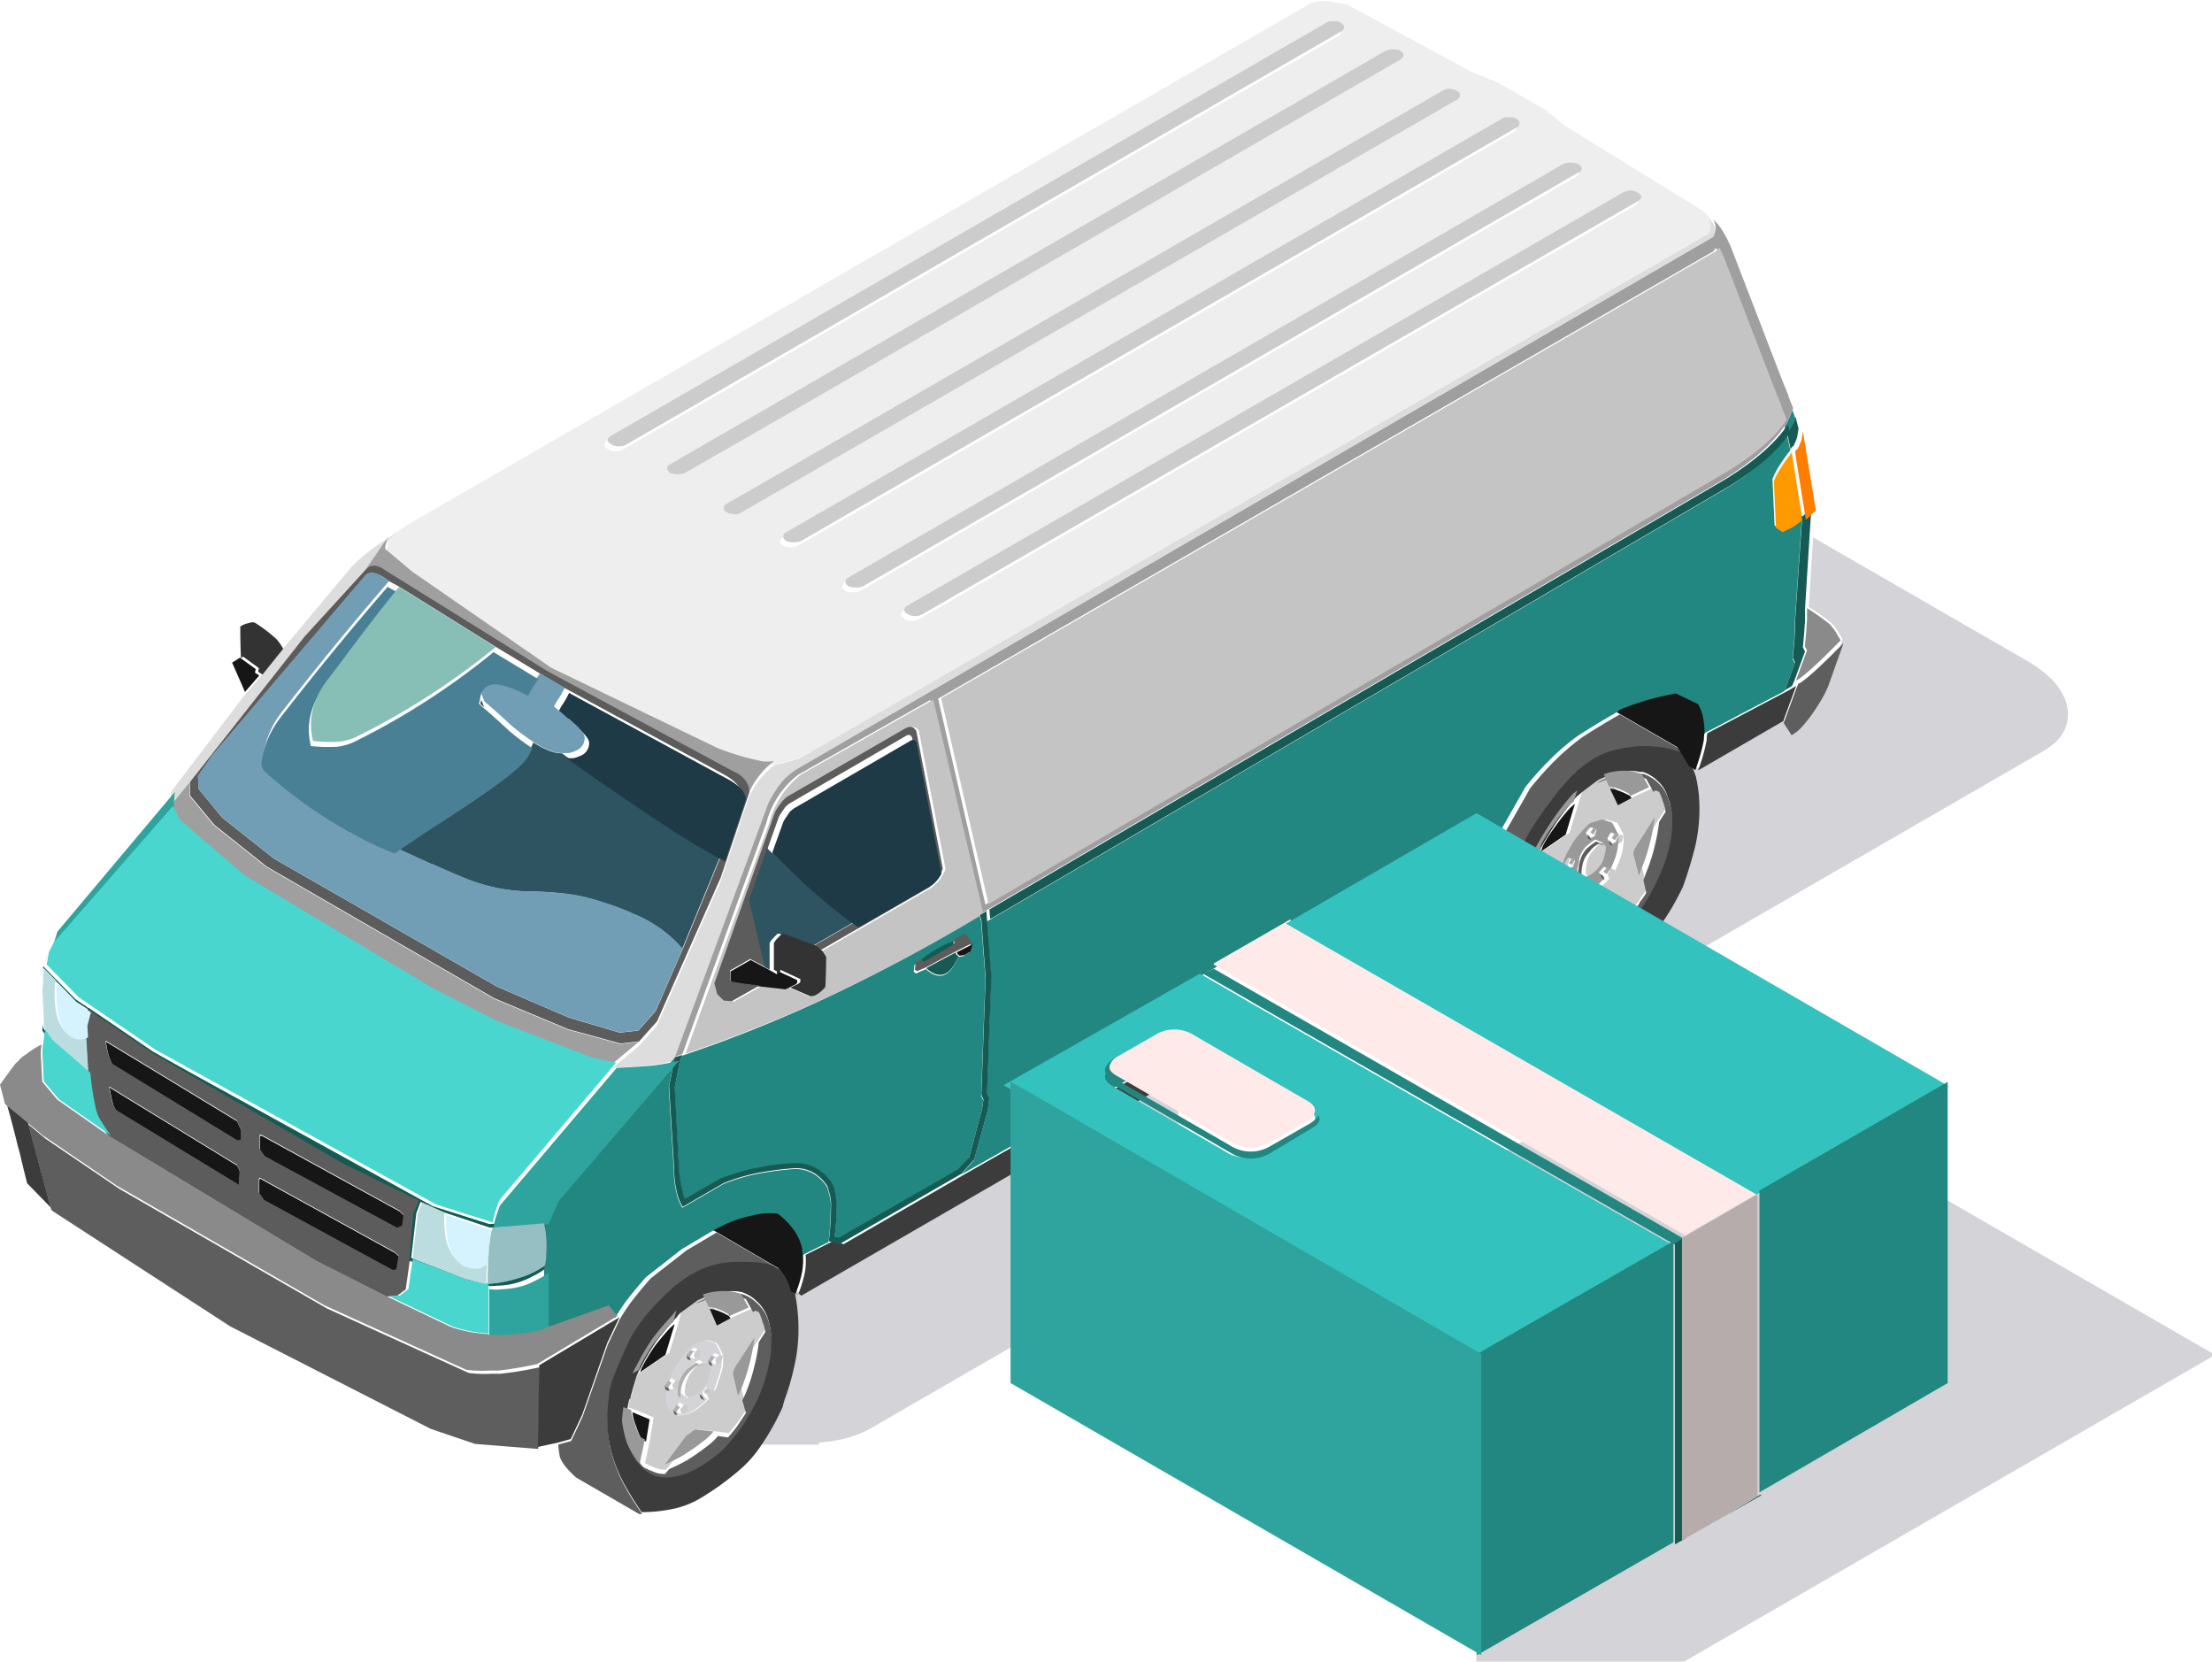 <svg xmlns="http://www.w3.org/2000/svg" xmlns:xlink="http://www.w3.org/1999/xlink" width="470" height="353" viewBox="0 0 470 353"><defs><path id="x0qsc" d="M802.85 2001.68l1.68 2.58c.7-.4 1.31-.86 1.82-1.36 1.42-1.53 2.7-3.2 3.8-5.03.82-1.22 1.53-2.54 2.14-3.96l3.2-8.98v-.15l-.92-1.52a9.36 9.36 0 0 0-1.52-1.98 49.25 49.25 0 0 0-4.72-3.35l.92-14.77 45.65 26.34c4.97 2.94 7.76 6.24 8.37 9.9.6 3.85-1.17 6.94-5.33 9.28l-76.54 44.22-7.54-4.41c2.88-3 5.44-6.89 7.69-11.65a90.5 90.5 0 0 0 2.59-8.52c.6-2.64.9-5.33.9-8.07 0-2.33-.24-4.62-.75-6.85-.2-.71-.51-1.42-.92-2.13l1.38.91zm-35.76 24.2l1.53.61-.77-.15zm-1.67 7.3c.2 0 .45.11.76.32.2 0 .4.1.6.3l-.75-.3zm-2.29-8.06l-.6-.3c.3 0 .56.05.76.15.3.1.56.2.76.3zm-4.55 6.55l-.62-.46c.3.1.57.2.77.3.2.11.46.2.77.31zm1.82 5.17l-.61-.45 1.37.6zm11.4-6.54v-.3l.31-.62zm-186.33 125.59a52.12 52.12 0 0 0 4.79-8.53c.1-.5.25-1.06.46-1.67a52.97 52.97 0 0 0 1.97-6.85c.61-2.64.92-5.33.92-8.07 0-2.33-.2-4.62-.61-6.85 0-.3-.1-.6-.3-.92l-.16-.15 1.68.92 80.2-46.36v37.22l-65.6 37.9c-2.94 1.64-6.54 2.6-10.8 2.9v.46zm-12.25-11.11l.3.91.76.46.3-.31c-.7.82-1.47 1.52-2.28 2.13a7.24 7.24 0 0 1-2.43 1.37c-.81.2-1.57.36-2.29.46l-1.82-1.22c-.3-.81-.5-1.62-.61-2.43v-.46c0-.71.1-1.42.3-2.13.3-1.32.77-2.54 1.37-3.65a28 28 0 0 1 2.29-3.36 51.2 51.2 0 0 1 2.28-2.13l2.44-.76 2.12.61a12.34 12.34 0 0 1 1.37 2.74v1.98c-.2 1.12-.5 2.18-.9 3.2-.21.8-.51 1.62-.92 2.43v-.3c-.2-.2-.46-.36-.76-.46-.2-.1-.46-.15-.76-.15zm-.61-8.99l-.61-.3c-.3-.1-.56-.15-.76-.15l-.77 1.06.16.92.76.3.91-.45zm-3.35 9.6l.91.62c.1-.1.26-.2.46-.3.6-.2 1.12-.52 1.52-.92a5.2 5.2 0 0 0 1.83-2.44c.4-.92.65-1.88.76-2.9l-.61-.76c-.3-.2-.56-.3-.76-.3-.3-.21-.61-.36-.91-.46-.82.5-1.53 1.06-2.14 1.67a7.2 7.2 0 0 0-1.52 2.9c-.2.81-.25 1.63-.15 2.44zm6.7-6.55l.9-.46.46-1.37c-.3-.1-.55-.2-.76-.3-.3-.1-.55-.2-.76-.3l-.76 1.21.3.92zm4.56 1.98l-.15-.3.46-.77zm-13.24 1.37l-.6-.46-.92 1.22.3.91.76.3.92-.6.3-1.22zm1.22 7.17l1.06-.46.3-1.38-.75-.15-.77-.46-.76 1.22.31.92z"/><path id="x0qsa" d="M506.18 1849.23h281.65v162.25H506.18z"/><path id="x0qse" d="M787.41 1895.35l.15.3c.4.92.36 1.84-.15 2.75l-192.5 111.13a21.9 21.9 0 0 1-5.03 1.52c-.4.1-.76.2-1.06.3-1 .17-1.96.17-2.9 0l-.6-.15a55.1 55.1 0 0 1-8.53-2.58l-35.3-17.06-29.52-20.4-5.79-4.86c0-.92.25-1.83.76-2.74l3.35-2.9 192.5-111.13c.62-.1 1.17-.2 1.68-.3.81 0 1.63.05 2.44.15l3.34.6 26.48 14.32 5.64 2.28 10.04 5.79 4.1 3.35 29.38 18.11zm-80.65-40.8c-.71-.1-1.27 0-1.68.31l-151.87 87.7c-.51.3-.76.61-.76.91 0 .41.25.72.76.92.4.3.9.45 1.52.45.6 0 1.11-.1 1.52-.3l152.03-87.85c.4-.2.6-.51.6-.92 0-.3-.2-.6-.6-.9-.41-.32-.92-.42-1.52-.32zm50.36 30c-.6 0-1.16.1-1.67.3l-151.87 87.84c-.41.2-.61.5-.61.91 0 .3.2.61.6.92.41.2.97.3 1.68.3.6 0 1.12-.1 1.52-.3l151.88-87.84c.5-.2.76-.51.76-.92 0-.3-.26-.6-.76-.91-.4-.2-.91-.3-1.53-.3zm-13.23-9.6c-.61-.1-1.12 0-1.52.31l-152.03 87.85c-.4.2-.61.51-.61.92 0 .3.2.6.6.91a4.53 4.53 0 0 0 3.2 0l152.03-87.85c.41-.2.61-.5.61-.92 0-.3-.2-.6-.61-.91-.5-.3-1.07-.4-1.67-.3zM616.2 1978.62c-.5.31-.76.61-.76.92 0 .4.25.7.76.91.4.3.91.46 1.52.46s1.17-.15 1.67-.46l151.88-87.68c.5-.31.76-.61.76-.92 0-.4-.26-.7-.76-.91-.4-.3-.92-.46-1.52-.46a3.2 3.2 0 0 0-1.68.46z"/><path id="x0qsf" d="M597.12 1933.62l-8.98 5.18-18.57 10.65a4.48 4.48 0 0 1-3.2 0c-.4-.3-.6-.6-.6-.9 0-.42.2-.72.6-.92l152.03-87.84a4.47 4.47 0 0 1 3.2 0c.4.3.6.6.6.91 0 .41-.2.71-.6.92zm-18.72 24.2c-.41-.2-.61-.5-.61-.9 0-.42.2-.72.6-.92l4.57-2.59 147.46-85.1c.41-.3.92-.45 1.53-.45.6 0 1.16.15 1.67.46.4.2.61.5.61.9 0 .31-.2.62-.61.92l-152.03 87.68c-.4.31-.9.46-1.52.46-.2 0-.4-.05-.6-.15-.41 0-.77-.1-1.07-.3zm131.18-103.05c0 .4-.2.7-.61.9l-152.03 87.85c-.4.2-.91.3-1.52.3s-1.12-.15-1.52-.46c-.5-.2-.76-.5-.76-.9 0-.31.25-.62.76-.92l151.87-87.69c.4-.3.97-.4 1.68-.3.6-.1 1.11 0 1.52.3.4.3.6.61.6.92zm59.2 35.16a3.2 3.2 0 0 1 1.67-.45c.6 0 1.12.15 1.52.45.5.2.76.51.76.91 0 .3-.25.61-.76.92l-151.87 87.67c-.5.3-1.07.46-1.68.46-.6 0-1.11-.16-1.52-.46-.5-.2-.76-.51-.76-.92 0-.3.25-.6.76-.91zm-21.92-14.77c0 .41-.2.72-.6.92l-152.04 87.84a4.52 4.52 0 0 1-3.2 0c-.4-.3-.6-.61-.6-.92 0-.4.2-.7.61-.91l152.03-87.84c.4-.3.91-.4 1.52-.3.6-.1 1.16 0 1.67.3.41.3.61.61.61.91zm13.24 9.6c0 .4-.25.7-.76.9l-151.88 87.85c-.4.2-.9.3-1.52.3-.7 0-1.26-.1-1.67-.3-.41-.3-.61-.61-.61-.92 0-.4.2-.7.6-.9l151.88-87.85a4.47 4.47 0 0 1 3.2 0c.5.3.76.61.76.91zm15.37 131.52l.46-.3.76.3c.3.61.55 1.27.76 1.98.3.72.5 1.47.6 2.29l-1.36 2.13-4.26 6.7-.3.6v.3l1.2 4.73.62 2.74c-.41.71-.86 1.37-1.37 1.98-.1.3-.25.56-.46.76-.6.81-1.27 1.62-1.98 2.44l-2.13-.31-3.8-.46-.76-.15-.08.15-5.25-3.04v.15l-8.44-4.87a65.5 65.5 0 0 1 1.14-4.11l1.37-.76 5.32-3.65 1.98-6.55.76-2.44 3.2-2.43 2.43-.92 1.07 2.6 1.67 3.5 2.9-1.53zm-8.22 11.27l.91-1.22.77.15-.3 1.37-1.07.46zm-1.37 8.07l-.3-.92.76-1.21.76.3v.3c.4-.8.76-1.62 1.06-2.43.41-1.02.67-2.13.77-3.35.1-.5.1-1.12 0-1.83 0-.3-.1-.55-.3-.76a11.9 11.9 0 0 0-1.07-1.98l-2.13-.6-2.44.76c-.81.7-1.52 1.42-2.13 2.13a15.11 15.11 0 0 0-2.28 3.35 11.57 11.57 0 0 0-1.52 3.65c-.2.8-.26 1.67-.16 2.59.1.8.3 1.62.61 2.43l1.68 1.22a9.05 9.05 0 0 0 4.87-1.83c.8-.6 1.52-1.32 2.13-2.13zm-2.43-10.5l.91.15-.3 1.37-1.07.45-.3-.76zm-5.33 7.6l.76-1.06.92.15-.31 1.22-1.06.6zm2.9 2.14c-.1-.92-.06-1.73.14-2.44.2-1.12.72-2.08 1.52-2.89a5.35 5.35 0 0 1 1.98-1.68l1.07.3.61.77c-.1 1.01-.3 1.98-.61 2.9a6.98 6.98 0 0 1-1.83 2.43c-.6.5-1.31.91-2.13 1.21zm-1.07 3.03l.76-1.06.76.15-.3 1.37-.92.45zm-197.83 116.92l.76-4.72-3.66-1.52-1.67-.6c.1-.82.25-1.58.46-2.29h.15a74.88 74.88 0 0 1 1.37-4.87l1.37-.76 5.32-3.65 1.98-6.55.61-2.44 3.35-2.43 2.28-.91 1.22 2.58 1.52 3.5 2.9-1.52 4.1-1.83.46-.3.76.3c.3.61.56 1.27.76 1.98.3.71.5 1.48.6 2.29l-1.36 2.13-4.26 6.54-.46.77.15.3 1.07 4.72.76 2.74-1.83 2.74a39.8 39.8 0 0 1-1.97 2.43l-2.14-.3-3.8-.46-.76-.15-1.22 1.52-4.56 6.1-.92 1.06c-.7 0-1.37-.1-1.97-.3-.82-.3-1.63-.66-2.44-1.07zm12.47-8.67l-.45-.92-.61-.45.76-1.07 1.52.61v.3c.4-.8.71-1.62.91-2.43.41-1.02.71-2.08.92-3.2V2137a12.35 12.35 0 0 0-1.37-2.74l-2.13-.6-2.44.76c-.8.7-1.57 1.42-2.28 2.13a28.47 28.47 0 0 0-2.28 3.35 14.3 14.3 0 0 0-1.37 3.65c-.2.71-.3 1.42-.3 2.13v.46c.1.81.3 1.62.6 2.43l1.83 1.22c.71-.1 1.47-.25 2.28-.46.91-.3 1.72-.76 2.44-1.37.8-.6 1.57-1.31 2.28-2.13zm-2.89-8.52l-.3-.77.76-1.22.76.16-.3 1.37zm2.74 1.06l.61.76a9.34 9.34 0 0 1-.76 2.9c-.3.9-.91 1.72-1.83 2.43-.4.4-.91.7-1.52.91-.2.1-.35.2-.45.3l-.92-.6c-.1-.81-.05-1.63.16-2.44a7.17 7.17 0 0 1 3.65-4.56zm1.52-.76l.76-1.07.92.15-.46 1.38-.91.45zm-9.13 5.32l.76-1.06.76.15-.3 1.22-.91.6zm1.68 5.18l.9-1.07.77.16-.3 1.37-1.07.45z"/><path id="x0qsg" d="M464.3 2016.13l-4.26 5.18.3-4.11 15.53-20.4 3.04-3.5 4.41-5.48 15.37-18.42a36.38 36.38 0 0 1 4.26-3.66 22.92 22.92 0 0 1 3.65-2.43l3.35-2.44-3.35 2.9-5.02 7.3-12.93 14.16zm89.94 59.68l5.48-4.57 3.8-4.26 13.54-30.6 6.1-18.12c1.2-2.63 2.99-4.87 5.32-6.7.3-.1.66-.2 1.06-.3a22 22 0 0 0 5.02-1.52l192.51-111.13c.51-.91.56-1.83.15-2.74l-.15-.3.91.9c.71 1.33.71 2.6 0 3.81L593.2 2013.4a14.75 14.75 0 0 0-3.04 2.59c-.1.2-.25.4-.46.6a26.08 26.08 0 0 0-2.43 3.97l-19.78 53.74c-2.03.5-4.01.86-5.94 1.06-2.43.2-4.87.36-7.3.46z"/><path id="x0qsh" d="M506.6 1962.85a5.6 5.6 0 0 0-.76 2.75l5.79 4.87 29.52 20.4 35.3 17.04a54.72 54.72 0 0 0 8.53 2.6l.6.14c.95.17 1.9.17 2.9 0a17.98 17.98 0 0 0-5.33 6.7c-.08-1.6-.9-2.89-2.43-3.88-.34-.18-.69-.36-1.07-.54l-39.26-21.15-34.55-21.47c-1.82-1.32-3.24-1.37-4.26-.15zm282.9-65.61a27.8 27.8 0 0 1 2.29 4.27l11.26 29.22c.4.82.76 1.73 1.06 2.74l.61 1.53c.1.2.2.45.3.75-.4 1.12-.96 2.29-1.67 3.5-2.53 3.86-6.9 7.72-13.08 11.58l-156.6 91.5c-.4.3-.86.6-1.37.9l-10.65-45.52-28 15.84a18.49 18.49 0 0 0-5.63 7c-.5 1.02-.91 2.13-1.22 3.35l-17.8 49.02c-.51.2-1.02.35-1.52.46l19.78-53.74a26.08 26.08 0 0 1 2.43-3.96c.2-.2.36-.4.46-.61a14.74 14.74 0 0 1 3.04-2.59l194.8-113.1a3.66 3.66 0 0 0 0-3.81c.5.5 1 1.06 1.51 1.67zm.16 6.55c-.3-.82-.66-1.52-1.07-2.13-.2.3-.4.55-.6.76l-164.66 95 10.04 43.7c.1 0 .2-.05.3-.15l156.6-91.66c5.98-3.66 10.2-7.3 12.63-10.96v-.3c-.3-.82-.61-1.58-.92-2.3a17.4 17.4 0 0 0-1.06-2.73zm-329.62 116.6l4.26-5.17v2.9l5.17 6.23 11.11 8.83 48.4 28 15.67 6.55 11.1 3.04 3.97-.45-5.48 4.56-5.03-1.07-20.23-7.75-13.7-7-39.87-23.9-13.7-11.72z"/><path id="x0qsi" d="M632.96 2043.15a367.17 367.17 0 0 1-29.67 15.99 285.32 285.32 0 0 1-33.64 13.7l17.81-49.02c.3-1.22.7-2.34 1.22-3.35a18.47 18.47 0 0 1 5.63-7l28-15.84zm168.62-110.22c.4.82.76 1.73 1.06 2.74.3.71.6 1.48.92 2.29v.3c-2.44 3.66-6.65 7.3-12.64 10.96l-156.59 91.65c-.1.1-.2.15-.3.15l-10.05-43.69 164.66-95c.2-.2.4-.45.61-.76.4.62.76 1.32 1.07 2.14zM585.94 2058.4l5.48.6c.1-.1.2-.14.3-.14l4.26 1.82c.51 0 .92-.1 1.22-.3a6.6 6.6 0 0 0 1.83-1.52c.1-.1.15-.2.15-.31.1-2.13.15-4.21.15-6.24l-.76-1.22 23.44-13.55c.6-.51 1.16-1.07 1.67-1.67.5-.72.91-1.48 1.22-2.3l-5.64-29.23c-.5-.91-1.26-1.11-2.28-.6l-25.26 14.61a9.15 9.15 0 0 0-1.82 2.13c-.31.4-.56.86-.76 1.37l-12.79 36.1.61 2.28 1.37 1.37 1.67.15z"/><path id="x0qsj" d="M805.48 1937.8c-.1.2-.2.46-.3.76-.41.91-.92 1.83-1.53 2.74v.15c.1.3.2.66.3 1.07l.46 2.13a35.54 35.54 0 0 0-2.28 3.2c-.6.9-1.11 1.87-1.52 2.89l.45 9.9 1.37.9c.4-.16.77-.34 1.15-.53a11 11 0 0 0 .83-.38c.81-.5 1.58-1.06 2.29-1.67l.15.3-1.52 22.23v1.83c-.1 1.82-.26 3.7-.46 5.63l.46.92-2.14 5.93-17.34 9.13c0-1.01-.1-2.08-.3-3.2-.2-1-.57-1.97-1.07-2.89l-4.72-2.28c-2.23.4-4.41.91-6.54 1.52l-1.83.61c-1.22.41-2.43.87-3.65 1.37-.2.2-.4.36-.6.46-2.65 1.52-5.23 3.1-7.77 4.72a48.2 48.2 0 0 0-6.09 5.18 69.16 69.16 0 0 0-5.17 5.78l-8 14.08-7.98-4.64-58.59 33.94v13.17l-45.35 25.8 2.74-3.04 2.9-10.5.3-2.44-.46-1.06.91-24.82-.91-12.02h.15c.1-.1.2-.16.3-.16l156.45-91.64c5.98-3.65 10.24-7.36 12.78-11.11l.3-.3c-.2-.62-.35-1.23-.46-1.83a21.66 21.66 0 0 0 1.68-3.5c.2.6.4 1.16.6 1.67zm-177.9 114.48l1.07-.15 1.21-.77.46-1.52-1.52-2.13-2.28 1.37a25.93 25.93 0 0 0-6.7 3.8v.31h-.15c-.4.2-.86.46-1.37.76l-.15 1.52.46.31c.3-.1.65-.25 1.06-.46.3-.1.66-.25 1.06-.45 2.84 2.54 5.13 1.67 6.85-2.59zm-58.74 21.01a285.37 285.37 0 0 0 33.64-13.7 367.25 367.25 0 0 0 29.68-15.99l.3 1.07.92 12.18-.91 24.67c0 .2.05.4.15.6l.3.62-.3 1.97-2.74 10.36-2.44 2.58-25.26 14.47-.92-.15c.3-2.03.46-4.06.46-6.1 0-1.31-.15-2.63-.46-3.95-.1-.5-.3-.97-.6-1.37v-.15c-2.03-2.84-4.67-4.22-7.92-4.12h-.15c-2.74.1-5.48.46-8.22 1.07-2.44.51-4.82 1.22-7.16 2.13h-.15l-7.61 4.42c-.2-.5-.36-1.02-.46-1.52a27.4 27.4 0 0 1-.76-4.88l-.91-17.36 1.07-5.48zm-29.22 58.15v-12.64c.2-1.32.36-2.38.46-3.2 0-1.72-.05-3.45-.15-5.17l-.3-1.98 2.12-4.87 25.57-29.84-1.22 6.25 1.07 17.5c0 1.73.2 3.4.6 5.03.2 1.01.62 2.02 1.22 3.04l8.68-5.02a40.2 40.2 0 0 1 7-2.13c2.64-.51 5.32-.87 8.06-1.07 2.85-.1 5.18 1.17 7 3.8.1.31.2.66.3 1.07.41 1.22.57 2.44.46 3.65 0 2.34-.15 4.67-.45 7l-5.78 2.9c-.1-.4-.16-.81-.16-1.22-.3-1.52-.96-2.94-1.98-4.26a15.94 15.94 0 0 0-3.2-3.2c-1.71-.2-3.39-.1-5.01.3-2.13.41-4.21 1.07-6.24 1.99l-2.44 1.21-6.39 3.8-7.6 5.95a93.38 93.38 0 0 0-4.27 5.17 39.23 39.23 0 0 0-2.28 3.5l-1.83-2.28z"/><path id="x0qsk" d="M804.7 1945.14l2.29 14.3a19.1 19.1 0 0 1-2.28 1.68c-.28.14-.56.27-.84.38-.37.2-.75.37-1.14.53l-1.37-.9-.46-9.9c.4-1.02.92-1.98 1.53-2.9.7-1.11 1.46-2.18 2.28-3.2"/><path id="x0qsl" d="M745.93 2033.27l-4.8-2.74 8-14.08a69.16 69.16 0 0 1 5.17-5.79 48.22 48.22 0 0 1 6.09-5.18c2.53-1.62 5.12-3.2 7.76-4.71l12.93 7.45.76 1.22-1.82-.6a22.94 22.94 0 0 0-7.61-.92c-1.52.1-3.15.36-4.87.76-4.57.91-9.03 4.31-13.4 10.2-4.46 5.78-7.2 10.56-8.21 14.3zm59.8-38.14l.46-1.06v.15c.91-.4 3-2.18 6.24-5.33l3.2-3.2v.16l-3.2 8.98a25 25 0 0 1-2.13 3.96 31.15 31.15 0 0 1-3.8 5.02c-.51.5-1.12.96-1.83 1.37l-1.67-2.59zm-39.33 49.86c.53-.44 1.01-.92 1.44-1.45l2.14.3c.71-.8 1.37-1.62 1.98-2.43.2-.2.35-.46.45-.76.51-.61.97-1.27 1.38-1.98l-.61-2.74c.2-.4.35-.81.46-1.22a38.95 38.95 0 0 0 1.98-6.09c.4-1.62.7-3.3.91-5.02l1.37-2.13a8.4 8.4 0 0 0-.6-2.28c-.21-.72-.47-1.37-.77-1.98l-.76-.3-.46.3-1.52-2.74c-.41-.2-.87-.36-1.38-.46-.1-.1-.2-.15-.3-.15-1.42-.2-2.79-.2-4.11 0-.82.1-1.58.3-2.29.6l-2.43.92c.3-.2.56-.35.76-.46a22.67 22.67 0 0 1 4.87-1.52c1.22-.3 2.39-.3 3.5 0h.77a8.12 8.12 0 0 1 3.2 1.98 7.28 7.28 0 0 1 2.13 3.5c.6 1.62.92 3.3.92 5.02 0 2.03-.26 4.01-.77 5.94a28.95 28.95 0 0 1-2.28 6.24 35.8 35.8 0 0 1-3.35 6.1c-.2.2-.41.45-.62.76a28.28 28.28 0 0 1-3.2 3.65zm-210.7 84.25c.71-1.21 1.48-2.38 2.29-3.5a94.52 94.52 0 0 1 4.26-5.17l7.6-5.94 6.4-3.8 13.54 7.91h.16v.16a5.22 5.22 0 0 1 1.36 1.52l-2.28-1.68c-1.42-1.01-4.51-1.42-9.28-1.21-4.77.2-9.23 2.23-13.4 6.08-4.15 3.86-7.04 7.46-8.67 10.8-.95 2.12-1.74 3.9-2.35 5.34a55.27 55.27 0 0 0-1.3 3.35c-.3 1-.5 2.18-.6 3.5-.2 1.42-.31 2.94-.31 4.56 0 5.28 1.62 10.5 4.87 15.68.4.7 1.22 1.97 2.43 3.8h-.6l-13.4-7.76c-2.03-1.83-3.2-3.35-3.5-4.56a23.4 23.4 0 0 1-.3-2.44l2.74-.76 2.43-5.18 5.33-15.22zm-17.34 27.56l-13.4-1.06-9.43-3.2-42.6-21.77-37.75-24.5-.3-.31-4.87-18.12 3.65 3.05 15.67 10.65 44.14 25.42 30.12 13.7c1.63.2 3.25.26 4.88.16h1.97c2.74-.3 5.48-.76 8.22-1.37zm33.63-30.9c.2-.2.46-.36.76-.46 1.52-.7 3.14-1.21 4.87-1.52a9.4 9.4 0 0 1 4.1 0 8.15 8.15 0 0 1 3.2 1.98 8.4 8.4 0 0 1 2.29 3.5c.5 1.63.76 3.3.76 5.02 0 2.04-.26 4.02-.76 5.94a34.76 34.76 0 0 1-2.14 6.24 44.72 44.72 0 0 1-3.5 6.1c-.98 1.4-2.1 2.77-3.34 4.1l-.92.92a32.8 32.8 0 0 1-4.86 3.5 14.2 14.2 0 0 1-4.72 1.83c-1.42.3-2.8.3-4.11 0a6.88 6.88 0 0 1-3.2-1.98 9.99 9.99 0 0 1-2.28-3.5 27.6 27.6 0 0 1-1.07-5.03c-.1-.3-.1-.61 0-.91.2 1.72.56 3.35 1.07 4.87.51 1.22 1.17 2.39 1.98 3.5.2.3.45.55.76.76.81.4 1.62.76 2.44 1.07.6.2 1.26.3 1.97.3l.91-1.06c1.42-.61 2.74-1.28 3.96-1.98a53.57 53.57 0 0 0 4.72-3.35c.61-.51 1.17-1.07 1.67-1.68l2.14.3c.7-.8 1.37-1.62 1.97-2.43l1.83-2.74-.76-2.74.6-1.22c.82-1.92 1.48-3.96 1.98-6.09.41-1.62.72-3.3.92-5.02l1.37-2.13a8.4 8.4 0 0 0-.61-2.28c-.2-.71-.46-1.37-.76-1.98l-.76-.3-.46.3-1.52-2.74c-.6-.3-1.22-.5-1.83-.61a13.03 13.03 0 0 0-6.39.6z"/><path id="x0qsm" d="M594.27 2124.24l-.6-.45c.6-1.52 1.05-3.05 1.36-4.57.2-1.22.25-2.43.15-3.65l5.78-2.9 2.29.62 25.87-14.92 45.35-25.8v5.33zm209.85-128.62l1.52-.91-2.73 7.46-18.11 10.5a37.95 37.95 0 0 0 1.82-6.4c0-.5.05-1 .15-1.51zm-34.54 50.85l-.46-.3a28.17 28.17 0 0 0 3.2-3.66c.2-.3.4-.56.6-.76a35.92 35.92 0 0 0 3.36-6.09 29.13 29.13 0 0 0 2.28-6.24c.5-1.93.76-3.91.76-5.94 0-1.72-.3-3.4-.92-5.02a7.29 7.29 0 0 0-2.12-3.5 8.13 8.13 0 0 0-3.2-1.98h-.76a6.83 6.83 0 0 0-3.5 0c-1.63.3-3.25.8-4.87 1.52-.2.1-.46.25-.76.46l-3.2 2.43c-.3.3-.6.56-.91.76a59.42 59.42 0 0 0-4.11 5.18 72.15 72.15 0 0 0-3.65 5.94c-.3.5-.56 1.01-.76 1.52-.43 1.36-.8 2.73-1.14 4.1l-3.58-2.05v-.07c1.01-3.76 3.75-8.53 8.22-14.31 4.36-5.89 8.82-9.29 13.39-10.2a29.5 29.5 0 0 1 4.87-.76c2.74-.1 5.27.2 7.6.91l1.83.6 1.68 2.75c.4.7.7 1.42.9 2.13.52 2.23.77 4.52.77 6.85 0 2.74-.3 5.43-.91 8.07a90.95 90.95 0 0 1-2.59 8.52c-2.25 4.76-4.8 8.65-7.69 11.65zM591.22 2120c.61.9 1.07 2.03 1.37 3.34l.16.16c.2.3.3.6.3.91.4 2.23.61 4.52.61 6.85 0 2.74-.3 5.43-.91 8.07a52.57 52.57 0 0 1-1.98 6.85c-.2.6-.36 1.17-.46 1.67a51.97 51.97 0 0 1-4.8 8.53 24.1 24.1 0 0 1-4.18 4.72 57.93 57.93 0 0 1-8.37 6.09 18.98 18.98 0 0 1-6.39 2.43c-2.02.4-4.1.61-6.24.61a76.18 76.18 0 0 1-2.43-3.8c-3.25-5.18-4.87-10.4-4.87-15.68 0-1.63.1-3.15.3-4.57.1-1.32.3-2.49.61-3.5.26-.77.69-1.89 1.3-3.35.61-1.44 1.4-3.21 2.35-5.33 1.63-3.35 4.52-6.95 8.68-10.8 4.16-3.86 8.62-5.9 13.39-6.1 4.77-.2 7.86.2 9.28 1.22zm-52.95 36.38l.3-17.35 17.05-10.2-2.6 5.48-5.32 15.22-2.43 5.17-2.74.77zm-108.35-68.96l4.87 18.11-5.03-5.17-1.21-4.87c-.2-1.02-.46-2.03-.77-3.05-.7-2.94-1.47-5.83-2.28-8.68zm129.27 54.2a75.16 75.16 0 0 0-1.3 4.56h-.15c-.2.71-.35 1.47-.45 2.28l-.3 2.75c-.1.3-.1.6 0 .9.2 1.73.55 3.41 1.06 5.03a9.97 9.97 0 0 0 2.28 3.5 6.87 6.87 0 0 0 3.2 1.98c1.32.3 2.69.3 4.11 0 1.62-.3 3.2-.91 4.72-1.83a32.97 32.97 0 0 0 4.87-3.5l.92-.91a39.27 39.27 0 0 0 3.35-4.11 44.87 44.87 0 0 0 3.5-6.09 34.74 34.74 0 0 0 2.13-6.24c.5-1.93.76-3.9.76-5.94 0-1.72-.25-3.4-.76-5.02a8.4 8.4 0 0 0-2.28-3.5 8.15 8.15 0 0 0-3.2-1.98 9.4 9.4 0 0 0-4.11 0c-1.73.3-3.35.81-4.87 1.52-.3.1-.56.25-.76.46l-3.35 2.43c-.31.3-.56.6-.76.91a66.82 66.82 0 0 0-4.27 5.03 50.55 50.55 0 0 0-3.5 5.94c-.3.5-.56 1.01-.76 1.52l-.08.3z"/><path id="x0qsn" d="M781.17 2008.95l-.76-1.22-12.94-7.46c.2-.1.4-.26.6-.46 1.23-.5 2.44-.96 3.66-1.37l1.83-.6c2.13-.61 4.3-1.12 6.54-1.53l4.72 2.28c.5.92.86 1.88 1.06 2.9.2 1.11.3 2.18.3 3.2-.1.5-.15 1-.15 1.51a37.94 37.94 0 0 1-1.82 6.4l-1.37-.91zm-10.5 9.59l-2.9 1.52-1.67-3.5c.61 0 1.12.1 1.52.3.91.3 1.83.71 2.74 1.22zm-14 7.76l-5.33 3.66c.2-.41.35-.82.46-1.23a30.67 30.67 0 0 1 2.73-4.26 35.7 35.7 0 0 1 3.05-3.8c.3-.3.66-.6 1.06-.92zm6.7 16.29l-.4.3-.45-.3.08-.15zm-175.62 12.63l1.36.76v-.76l4.27 1.97v.61l-.3.3c-.62.3-1.22.61-1.83.92-.1 0-.2.05-.3.15l-5.48-.61-2.44-.3c-1.02-.1-1.98-.26-2.9-.46-.3 0-.55-.05-.75-.15-.1-.4-.16-.76-.16-1.06v-1.22l4.27-2.43 3.2 1.67zm42.91-5.63l-.46 1.52-1.21.76-1.07.16-.45-.3-.16-.46zm-151.57-57.09l-3.04 3.5c-.91-2.13-1.83-4.2-2.74-6.24l1.22-.75.45-.31 3.35 2.43-.15.77zm112.92 130.77a10.1 10.1 0 0 0-1.68-3.8 5.3 5.3 0 0 0-1.06-1.07v-.15h-.16l-13.54-7.92 2.44-1.21c2.03-.92 4.1-1.58 6.24-1.99 1.62-.4 3.3-.5 5.02-.3 1.22.92 2.28 1.98 3.2 3.2a10.21 10.21 0 0 1 1.97 4.26c0 .4.05.81.16 1.22.1 1.22.04 2.43-.16 3.65a26.1 26.1 0 0 1-1.37 4.57l.61.45zm-26.63 13.55l-5.33 3.66c.1-.41.25-.82.46-1.22a43.3 43.3 0 0 1 2.58-4.26 57.27 57.27 0 0 1 3.2-3.81c.3-.3.66-.61 1.07-.92zm9.43-9.74c.5 0 1.02.1 1.52.3.92.3 1.78.71 2.59 1.22l.3.46-2.89 1.52zm-13.54 28.15l-.91-.46c-.51-.91-.92-1.87-1.22-2.88a9.34 9.34 0 0 1-.76-2.9l3.65 1.53zm10.8-2.12l-1.98 1.39 1.22-1.54zm-64.06-37.9l.76.76-.46 2.89-.76.15-27.4-14.92-1.06-1.52v-2.9l.15-.3zm1.82-7.94l-.3 2.29-1.07.45-28.15-15.21-1.07-1.52v-2.89l.3-.15 29.38 16.12zm-35.3-15.8l-26.64-16.3c-.3-.61-.55-1.22-.76-1.83-.3-1.01-.5-2.03-.6-3.04l27.84 16.9.92 1.98v2.14zm-27.24-11.43l27.08 16.58.61 1.22-.15 3.04-26.02-15.82c-.3-.4-.56-.86-.76-1.37-.3-1.12-.56-2.33-.76-3.65z"/><path id="x0qso" d="M764.78 2013.5a8.4 8.4 0 0 1 2.28-.61c1.33-.21 2.7-.21 4.12 0 .1 0 .2.05.3.15.51.1.97.25 1.37.45l1.53 2.74-3.96 1.83-.3-.46a16.8 16.8 0 0 0-2.75-1.21c-.4-.2-.91-.3-1.52-.3zm6.54 15.83l4.26-6.7c-.2 1.73-.5 3.4-.91 5.02a39.03 39.03 0 0 1-1.98 6.1c-.1.4-.25.8-.46 1.21l-1.21-4.72zm-8.6 13.1l.38-.32 3.8.46c-.43.53-.91 1-1.44 1.45zm-4.34-23.15c-.4.3-.75.6-1.06.91a35.65 35.65 0 0 0-3.04 3.8 30.63 30.63 0 0 0-2.74 4.27c-.1.4-.25.81-.45 1.22l-1.38.76c.2-.5.46-1.02.76-1.52 1.12-2.03 2.34-4 3.66-5.94a59.45 59.45 0 0 1 4.1-5.18c.3-.2.61-.45.92-.76zm7.92 6.55l-.76 1.21.3.92.61.3 1.07-.46.3-1.37zm-2.59 8.37l.46.91.6.46.31-.3c-.6.8-1.32 1.52-2.13 2.12a8.99 8.99 0 0 1-2.58 1.37c-.71.2-1.47.36-2.29.46l-1.67-1.21c-.3-.82-.5-1.63-.61-2.44-.1-.92-.05-1.78.15-2.59.3-1.32.81-2.54 1.52-3.65a15.2 15.2 0 0 1 2.29-3.35c.6-.71 1.31-1.43 2.13-2.13l2.43-.76 2.13.6c.41.61.76 1.27 1.07 1.98.2.2.3.46.3.76.1.71.1 1.32 0 1.83-.1 1.22-.35 2.33-.76 3.35-.3.81-.66 1.62-1.07 2.44v-.3c-.2-.21-.4-.31-.6-.31-.3-.2-.56-.31-.76-.31zm-1.82-7.16l1.06-.45.3-1.37c-.2-.1-.45-.2-.75-.3-.2-.1-.46-.16-.76-.16l-.77 1.07.3.91zm-1.98 7.77l.76.6c.82-.3 1.53-.7 2.14-1.21a6.99 6.99 0 0 0 1.83-2.44c.3-.91.5-1.88.61-2.89l-.61-.76c-.2-.2-.4-.3-.6-.3-.42-.2-.77-.36-1.08-.46a12.2 12.2 0 0 0-2.14 1.67 5.92 5.92 0 0 0-1.37 2.9 10 10 0 0 0-.3 2.43zm-3.5-2.43l.3.92.61.3 1.06-.6.31-1.23c-.3-.1-.56-.2-.76-.31-.2-.1-.46-.2-.76-.3zm2.59 3.95l-.76 1.22.14.91.77.3.91-.45.3-1.37zm-191.9 93.47c-.4.3-.76.61-1.07.91a58.13 58.13 0 0 0-3.2 3.81 43.31 43.31 0 0 0-2.58 4.26c-.2.4-.35.81-.46 1.22l-1.37.76c.2-.5.46-1.01.76-1.52a50.55 50.55 0 0 1 3.5-5.94 66.22 66.22 0 0 1 4.27-5.02c.2-.3.45-.61.76-.92zm15.98-3.04l-4.11 1.82-.3-.45a11.9 11.9 0 0 0-2.6-1.22c-.5-.2-1-.3-1.51-.3l-1.22-2.6c.8-.3 1.62-.5 2.43-.6 1.32-.2 2.64-.2 3.96 0 .6.1 1.22.3 1.83.6zm-3.35 14l.3-1.07 4.26-6.54c-.2 1.73-.5 3.4-.91 5.02a38.89 38.89 0 0 1-1.98 6.1l-.6 1.2zm-9.9 13.24l1.99-1.37 3.8.46c-.5.61-1.06 1.16-1.67 1.67l-1.37 1.07c-1.1.8-2.21 1.56-3.35 2.28a36.6 36.6 0 0 1-3.96 1.97zm-8.82.77l-1.06 5.03c-.3-.2-.56-.45-.77-.76a17.4 17.4 0 0 1-1.97-3.5c-.51-1.53-.87-3.15-1.07-4.88l.3-2.74 1.68.6c.1 1.02.36 1.99.76 2.9.3 1.02.71 1.98 1.22 2.9z"/><path id="x0qsp" d="M768 2026.27l-.9 1.22-.61-.46.76-1.21zm-3.34 7.93l.92-1.08.61.31-.76 1.23zm-2.74-8.38l.76-1.07.6.3-.76 1.22zm-3.2 5.78l-.76 1.07-.6-.31.75-1.22zm1.83 5.18l-.76 1.08-.6-.31.75-1.23z"/><path id="x0qsq" d="M764.96 2036l-.6-.46-.46-.92.76.46zm-3.2-9.3l.31.77-.61-.3-.3-.92zm-2.43 8.08c0-.82.1-1.63.3-2.44.2-1.12.66-2.08 1.37-2.9.6-.6 1.32-1.16 2.12-1.67.3.1.66.26 1.07.45.2 0 .4.1.6.31l-1.06-.3c-.8.4-1.47.96-1.97 1.68-.8.8-1.32 1.77-1.52 2.88a6.4 6.4 0 0 0-.15 2.44zm-2.13-1.68l.3.91-.6-.3-.3-.92zm9.13-5.18l.3.76-.6-.3-.3-.91zm-7.91 10.05l.6.3.31.92-.76-.3zm-184.75 108.54l-.76-.45-.3-.92.6.46zm-3.2-9.28l.31.76-.76-.3-.15-.92zm3.96.76l.61.3.3.92-.6-.3zm-9.28 5.33l.76.3.3.91-.76-.3zm2.43 5.48l.31.9-.6-.3-.32-.91z"/><path id="x0qsr" d="M577.16 2035.36l-13.55 30.6-3.8 4.26-3.96.45-11.11-3.04-15.67-6.55-48.4-28-11.1-8.84-5.18-6.24v-2.9l24.35-30.9 12.93-14.15c1.02-1.22 2.44-1.17 4.26.15l34.55 21.47 39.26 21.15c.38.18.73.35 1.07.54 1.54.99 2.35 2.28 2.43 3.88zm-33.18-40.2l-5.18-3.04-9.58-5.78-20.54-12.79-1.99-1.07-1.06-.76c-1.93-1.21-3.3-1.32-4.11-.3l-32.41 38.05-3.04 4.42.15 2.73 5.02 6.1 10.96 8.67 47.47 27.24 15.22 6.55 10.8 3.2 3.96-.46 3.66-4.11 5.78-13.24 8.07-19.64 4.4-13.24c-.15-1.22-.97-2.34-2.43-3.35-.37-.26-.77-.52-1.21-.76zm43.22 33.81l-3.96 11.27 3.35 14.16-3.2-1.68-4.26 2.44v1.22c0 .3.06.66.16 1.07.2.1.45.15.76.15.91.2 1.87.35 2.89.45l2.43.3-5.93 3.36-1.68-.16-1.37-1.36-.6-2.29 12.78-36.09c.2-.5.45-.96.76-1.37a9.15 9.15 0 0 1 1.82-2.13l25.27-14.62c1.01-.5 1.77-.3 2.28.61l5.63 29.24c-.3.8-.7 1.57-1.22 2.28-.5.61-1.06 1.17-1.67 1.68L598 2051.05l-1.21-1.07 8.67-5.02 15.68-8.98a7.13 7.13 0 0 0 1.97-2.44l-5.32-27.87c-.3-.6-.77-.71-1.37-.3l-24.66 14.31c-.3.2-.6.46-.9.76l-.62.91c-.3.41-.56.81-.76 1.22zm39.57 19.63l2.28-1.37 1.52 2.13-3.35 1.68a332.82 332.82 0 0 0-6.24 3.35c-.4.2-.76.35-1.06.45-.4.2-.76.36-1.07.46l-.45-.3.15-1.53c.5-.3.96-.56 1.37-.76h.15l.46.3 6.24-3.65zM442.63 2076l-.46-7.6-.15-2.44.76-2.9 13.7 9.3 40.48 23.44 16.13 7.92-1.07 2.58-.91 10.21-.91 6.4-1.83 1.37-2.29.15-15.06-7.62-43.98-26.5a28.54 28.54 0 0 1-1.98-2.89 8.1 8.1 0 0 1-1.37-3.34c-.5-2.34-.86-4.72-1.06-7.16zm67.1 31.06l-.9-.92-29.37-16.13-.3.15v2.9l1.06 1.51 28.15 15.23 1.06-.46zm-1.82 7.93l-28.76-15.85-.15.3v2.9l1.06 1.52 27.4 14.93.76-.15.46-2.9zm-33.49-23.77l.76-.15v-2.13l-.91-1.98-27.84-16.9c.1 1.02.3 2.04.61 3.05.2.6.46 1.22.76 1.83zm-25.7-6.39l26.02 15.83.15-3.04-.6-1.22-27.1-16.6c.2 1.33.46 2.55.76 3.66.2.5.46.97.76 1.37z"/><path id="x0qss" d="M537.31 2006.72c2.43 1.53 4.36 2.29 5.78 2.29h.3c3.46 2.54 7 5.02 10.66 7.45a511.8 511.8 0 0 0 9.81 6.63 145.5 145.5 0 0 0 13.17 7.84l-8.07 19.64a27.3 27.3 0 0 0-10.5-7.46 60.6 60.6 0 0 0-10.2-3.5c-2.67-.67-6.35-1.08-11.03-1.22h-.84a37.43 37.43 0 0 1-13.84-2.9 186.1 186.1 0 0 1-6.7-2.89h-.15l-7-3.2-.61-.3c2.33-1.62 5.12-3.5 8.37-5.63 6.3-4.06 10.4-6.8 12.33-8.22 3.95-2.84 6.44-4.98 7.45-6.4.41-.6.76-1.31 1.07-2.13zm50.22 48.26l-1.07-.6-3.34-14.17 3.95-11.26v.3a204 204 0 0 0 6.7 6.4c4.26 3.85 8.12 6.95 11.56 9.29l-8.67 5.02c-2.34-.92-4.67-1.78-7-2.59h-.46l-.91.91a4 4 0 0 0-.76 1.07z"/><path id="x0qst" d="M544.45 2010.06h1.37c.5-.1.97-.25 1.37-.45a2.86 2.86 0 0 0 1.98-2.9c0-.5-.56-1.32-1.67-2.43l-.3-.31-1.38-1.21h-.15a69.46 69.46 0 0 0-3.04-2.6c.2-.3.4-.65.6-1.06a17.78 17.78 0 0 0 1.68-2.9l33.94 18.43c.44.24.84.5 1.21.76 1.46 1.01 2.28 2.13 2.44 3.35l-4.42 13.24c-3.19-1.6-7.58-4.2-13.16-7.84a511.22 511.22 0 0 1-9.81-6.62c-3.66-2.43-7.2-4.92-10.66-7.46zM606.4 2046c-3.45-2.34-7.3-5.43-11.57-9.29a205.57 205.57 0 0 1-6.7-6.39v-.3l2.3-6.4c.2-.4.45-.81.75-1.22l.61-.91c.3-.3.61-.56.91-.76l24.66-14.31c.6-.4 1.06-.3 1.37.3l5.32 27.86a7.12 7.12 0 0 1-1.98 2.44z"/><path id="x0qsu" d="M506.67 1972.43a685.2 685.2 0 0 0-22.82 27.86 19.41 19.41 0 0 0-3.96 9.6c0 .7.26 1.31.76 1.82a97.32 97.32 0 0 0 24.2 15.98c1.11.5 2.23.96 3.35 1.37l.6.3 7 3.2h.16a185 185 0 0 0 6.7 2.9 37.45 37.45 0 0 0 14.68 2.89c4.68.14 8.36.54 11.03 1.22a60.7 60.7 0 0 1 10.2 3.5 27.32 27.32 0 0 1 10.5 7.46l-5.78 13.24-3.66 4.11-3.95.46-10.8-3.2-15.23-6.55-47.48-27.25-10.95-8.67-5.03-6.1-.15-2.73 3.05-4.42 32.4-38.05c.82-1.02 2.2-.92 4.12.3zm36.84 36.54h-.3c-1.42 0-3.35-.77-5.79-2.29a50.32 50.32 0 0 1-4.87-3.65 128.3 128.3 0 0 0-5.63-5.02l-.61-1.53c.2-2.23 1.32-3.34 3.34-3.34 1.73.1 4.01.9 6.86 2.43.5-.94 1.16-2 1.98-3.2l.3-.3 5.18 3.04c-.4.92-.96 1.88-1.68 2.9-.2.4-.4.76-.6 1.06 1.01.81 2.03 1.68 3.04 2.59h.15l1.37 1.21.31.31c1.12 1.12 1.67 1.93 1.67 2.44 0 1.42-.65 2.38-1.98 2.9-.4.2-.86.34-1.37.45z"/><path id="x0qsv" d="M591.93 2058.81l1.82-.9.3-.31v-.61l-4.26-1.98v.76l-1.36-.76v-5.63c.2-.4.45-.76.76-1.06l.91-.91h.46c2.33.81 4.66 1.67 7 2.58l1.21 1.07.77 1.21c0 2.03-.06 4.11-.16 6.24 0 .1-.05.2-.15.3-.5.61-1.11 1.12-1.83 1.52-.3.2-.7.3-1.21.3zm-112.16-66.51l-.91-.6.15-.77-3.35-2.44-.46.31c-.1-2.23-.15-4.47-.15-6.7.61-.4 1.27-.66 1.98-.76.4-.2.81-.2 1.22 0a30.49 30.49 0 0 1 4.56 3.5c.51.6.97 1.27 1.37 1.98z"/><path id="x0qsw" d="M628.25 2098.37l-25.87 14.92-2.28-.61c.3-2.34.46-4.67.46-7a9.06 9.06 0 0 0-.46-3.65c-.1-.41-.2-.76-.3-1.07-1.83-2.64-4.16-3.9-7-3.8-2.74.2-5.43.55-8.07 1.06-2.43.51-4.77 1.22-7 2.13l-8.67 5.02a9.63 9.63 0 0 1-1.22-3.04c-.4-1.62-.6-3.3-.6-5.02l-1.07-17.5 1.21-6.25c.51-.1 1.02-.25 1.53-.45l-.46 1.37-1.07 5.48.91 17.35c.1 1.62.36 3.25.77 4.87.1.5.25 1.01.45 1.52l7.61-4.41h.15a44.24 44.24 0 0 1 7.16-2.13c2.74-.61 5.48-.97 8.21-1.07h.16c3.24-.1 5.88 1.27 7.91 4.1v.16c.3.4.5.86.61 1.37.3 1.32.46 2.64.46 3.96 0 2.03-.16 4.06-.46 6.09l.91.15 25.26-14.46 2.44-2.59 2.74-10.35.3-1.97-.3-.61c-.1-.21-.15-.41-.15-.61l.9-24.66-.9-12.18-.31-1.06c.5-.3.96-.61 1.37-.91l.15 1.97.92 12.03-.92 24.8.46 1.07-.3 2.44-2.9 10.5zm177.9-158.31l-.3 1.83c-.2.61-.46 1.21-.76 1.83-.3.2-.51.45-.61.76l-.46-2.13c-.1-.41-.2-.77-.3-1.07v-.15c.6-.91 1.11-1.83 1.52-2.74.1-.3.2-.56.3-.76l.61 2.43zm-.91 53.59l-.46 1.06-1.52.91 2.13-5.93-.46-.91c.2-1.93.36-3.8.46-5.64v-1.82l1.52-22.23-.15-.3c.1-.1.2-.15.3-.15l1.83-1.83-.45 6.85-.92 14.77v2.43c-.1 1.83-.25 3.7-.45 5.63l.45.92zm-185.36 59.37v-.3a25.93 25.93 0 0 1 6.7-3.81v.76l-6.24 3.65zm7.77-.92c-1.73 4.25-4.01 5.12-6.85 2.58 2.03-1.11 4.1-2.22 6.24-3.34l.15.46zm-185.2 24.22v.92l-7.77-6.86-1.67-2.44v-1.37l.15.76 1.68 2.44zm97.25 31.96l.3 1.98c.11 1.72.16 3.45.16 5.17-.1.82-.26 1.88-.46 3.2-.8.61-2.08 1.32-3.8 2.13a16.57 16.57 0 0 1-6.4 1.37c-.7.1-1.36.1-1.97 0h-.46a274.23 274.23 0 0 1-4.42-.91l-11.71-4.41.9-10.2 1.08-2.6-16.14-7.91-40.48-23.44-13.7-9.3-2.59-1.66-4.41-4.57-2.44-2.44v-.45l6.85 7 16.29 11.11 59.66 32.88 12.02 3.8zm-11.57 1.53l-10.05-3.36-4.72-2.13-.91 2.44-1.07 9.45 11.42 4.41 4.26 1.07h.46c.61 0 1.27-.05 1.98-.15 1.93-.3 3.86-.81 5.79-1.53 1.32-.5 2.64-1.21 3.95-2.13.21-.81.31-1.67.31-2.59.1-1.62.05-3.25-.15-4.88l-.3-1.52z"/><path id="x0qsx" d="M803.9 1939.13c.1.6.25 1.21.46 1.82l-.3.3c-2.54 3.76-6.8 7.47-12.78 11.12l-156.45 91.64c-.1 0-.2.06-.3.16h-.15l-.16-1.98 156.6-91.5c6.18-3.85 10.55-7.7 13.08-11.56"/><path id="x0qsy" d="M461.14 2017.24l-.3 4.1-25.26 28.93-1.07 2.13 1.68-5.48zm81.57 86.93l-2.13 4.88-11.72.76c.1-.7.26-1.42.46-2.13.3-.92.6-1.78.91-2.6l24.8-29.23c2.44-.1 4.88-.26 7.31-.46 1.93-.2 3.9-.56 5.94-1.06zm-2.13 27.85l-.76.46a40.67 40.67 0 0 1-11.41 1.07c-.21-.1-.36-.16-.46-.16v-10.5h.46c.6.1 1.27.1 1.97 0 2.54-.1 4.67-.56 6.4-1.37 1.72-.81 2.99-1.53 3.8-2.14z"/><path id="x0qsz" d="M573.37 2144.28c.3 0 .56.05.77.15.3.1.56.25.77.46zm-2.9-6.85l-.6-.46.76-1.06c.2 0 .46.04.76.15l.6.3-.75-.15zm-2.43 8.07c-.1-.82-.05-1.63.15-2.44.3-1.12.82-2.08 1.53-2.9.61-.6 1.32-1.16 2.14-1.67.3.1.6.26.91.46.2 0 .46.1.77.3l-1.07-.3a7.15 7.15 0 0 0-3.66 4.57c-.2.8-.26 1.62-.15 2.43zm7.76-8.07l-.76 1.06-.6-.3.75-1.22c.21.1.46.2.77.3.2.1.45.2.76.31zm-9.13 5.33l-.76 1.06-.76-.3.91-1.22zm1.83 5.17l-.91 1.07-.61-.3.76-1.23z"/><path id="x0qsA" d="M508.32 1974.75c-3.75 4.66-7.4 9.38-10.96 14.15a285.4 285.4 0 0 1-4.26 5.64c-3.14 4.15-4.15 8.47-3.04 12.94 1.72.2 3.6.25 5.63.15 1.52-.2 2.94-.66 4.26-1.37a155.28 155.28 0 0 0 28.92-18.73l9.58 5.79-.3.3a31.52 31.52 0 0 0-1.98 3.2c-2.84-1.52-5.13-2.34-6.85-2.44-2.03 0-3.14 1.12-3.35 3.35-.1.3-.15.6-.15.91 0-.1.26.1.76.61 1.02.82 2.9 2.5 5.63 5.03a50.33 50.33 0 0 0 4.87 3.65c-.3.82-.66 1.52-1.06 2.13-1.02 1.42-3.5 3.56-7.46 6.4a299.62 299.62 0 0 1-12.33 8.22c-3.24 2.13-6.03 4-8.37 5.63-1.11-.4-2.23-.87-3.34-1.37a97.27 97.27 0 0 1-24.2-15.98 2.5 2.5 0 0 1-.76-1.83c.4-3.45 1.72-6.65 3.96-9.6a686.23 686.23 0 0 1 22.82-27.85z"/><path id="x0qsB" d="M529.31 1986.46a155.1 155.1 0 0 1-28.91 18.73 12.33 12.33 0 0 1-4.26 1.37c-2.03.1-3.9.05-5.63-.15-1.12-4.47-.1-8.78 3.04-12.94 1.42-1.83 2.84-3.7 4.26-5.64 3.55-4.77 7.2-9.49 10.96-14.15z"/><path id="x0qsC" d="M443.2 2076.88c.21 2.43.56 4.81 1.07 7.15a8.1 8.1 0 0 0 1.37 3.35 28.97 28.97 0 0 0 1.98 2.89l-11.11-7.76-3.2-3.8-.3-5.8c0-.7.05-1.42.15-2.12l.61-4.42v1.22l1.68 2.44zm-8.82-25.58l1.07-2.13 25.26-28.93 1.67 3.05 13.7 11.72 39.87 23.9 13.7 7 20.23 7.77 5.03 1.06-24.81 29.23c-.3.81-.61 1.67-.91 2.6-.2.7-.36 1.41-.46 2.12l-12.02-3.8-59.66-32.89-16.28-11.11-6.85-7zm93.44 80.98a28.35 28.35 0 0 1-7.76-1.52l-13.4-6.39 2.29-.15 1.82-1.37.92-6.4 11.71 4.42.76.15c1.2.26 2.41.52 3.66.76z"/><path id="x0qsD" d="M442.3 2068.84l.45 7.6-7.61-6.54-1.67-2.43-.15-.76v-.92l-.31-6.4v-.3c.1-.6.15-1.26.15-1.97s.05-1.37.16-1.98c0-.3.05-.61.15-.92l.3-1.97.15-.46-.45 2.59v.45l2.43 2.44a4.5 4.5 0 0 0-.3 1.67v1.37c0 1.22.1 2.39.3 3.5.71 3.66 2.34 5.48 4.87 5.48.5 0 1.02-.15 1.52-.45m85.22 47.5a99.6 99.6 0 0 0-.15 5.47l-4.26-1.06-11.41-4.41 1.06-9.45.91-2.43 4.72 2.13v1.22c0 1.42.1 2.79.3 4.11.92 4.06 2.95 6.09 6.1 6.09 1.1 0 2.03-.56 2.73-1.67"/><path id="x0qsE" d="M526.26 1997.71l.6 1.52c-.5-.5-.75-.7-.75-.6 0-.31.05-.61.15-.92"/><path id="x0qsF" d="M815.11 1985.03l-3.2 3.2c-3.25 3.15-5.33 4.92-6.25 5.33v-.15l2.29-6.24-.46-.92c.2-1.93.36-3.8.46-5.64v-2.42a49.1 49.1 0 0 1 4.73 3.34 9.3 9.3 0 0 1 1.52 1.98l.91 1.52m-382.28 85.86c-.1.71-.16 1.42-.16 2.13l.31 5.79 3.2 3.8 11.1 7.76 43.98 26.49 15.07 7.6 13.4 6.4a28.32 28.32 0 0 0 7.76 1.52c.1 0 .24.05.45.15 3.65.2 7.46-.15 11.41-1.06l.76-.46 13.24-4.72 1.83 2.28-17.05 10.2a78.1 78.1 0 0 1-8.21 1.38h-1.98c-1.63.1-3.25.04-4.87-.16l-30.13-13.7-44.13-25.42-15.68-10.65-3.65-3.04-4.42-3.66-1.06-4.1 2.43-3.36.92-1.21c.3-.2.56-.46.76-.76.4-.4.86-.76 1.37-1.07 1.01-.8 2.13-1.52 3.35-2.13"/><path id="x0qsG" d="M443.32 2064.04l-.76 2.9.15 2.43c-.5.3-1.02.45-1.52.45-2.54 0-4.16-1.82-4.87-5.47-.2-1.12-.3-2.29-.3-3.5v-1.38c0-.6.1-1.16.3-1.67l4.41 4.56zm75.48 43.08l10.04 3.35c-.3 1.01-.5 2.08-.6 3.2 0 .2-.06.4-.16.6 0 .92-.05 1.78-.15 2.6-.71 1.11-1.62 1.67-2.74 1.67-3.15 0-5.17-2.03-6.09-6.09-.2-1.32-.3-2.69-.3-4.1z"/><path id="x0qsH" d="M527.76 2116.18c.1-.82.16-1.68.16-2.6.1-.2.15-.4.15-.6.1-1.12.3-2.18.6-3.2l10.96-.91.3 1.52c.2 1.63.26 3.25.16 4.87 0 .92-.1 1.78-.3 2.59a18.72 18.72 0 0 1-3.96 2.13 30.55 30.55 0 0 1-5.79 1.52c-.7.1-1.36.15-1.97.15h-.46c0-1.82.05-3.65.15-5.47"/><path id="x0qsI" d="M807.08 1940.63l2.74 16.75-1.83 1.83c-.1 0-.2.04-.3.15l-2.28-14.32c.1-.3.3-.55.6-.75.3-.62.56-1.22.77-1.83l.3-1.83"/><path id="x0qsb" d="M668.91 2071.66h225.74V2202H668.91z"/><path id="x0qsK" d="M894.65 2136.83L781.78 2202h-44.1v-25.46l-68.77-39.7 112.87-65.18z"/><path id="x0qsL" d="M698.2 2044.53l100 57.55-15.8 9.14v.26h-.25l-100.25-57.56v-.26l16.3-9.38zm-38.28 31.86c-.49-.99.08-2.05 1.73-3.2l8.64-4.95a7.75 7.75 0 0 1 8.4 0l23.46 13.6c1.97.98 2.63 2.04 1.97 3.2-.16.5-.74 1.06-1.72 1.73l-8.65 4.94a8.08 8.08 0 0 1-8.4-.25l-23.46-13.58c-.98-.5-1.64-1-1.97-1.5z"/><path id="x0qsM" d="M837.48 2080.04v-.5l-40.25 23.22-100-57.55 40.5-23.47 10.24 5.93 89.76 51.87.25.25zm-100 57.55l-96.43-55.82-3.82-2.23 31.73-18.02 10-5.69 9.87 5.7.37.23 90 51.63-41.72 23.96zm-36.3-55.08l-23.46-13.58a7.76 7.76 0 0 0-8.4 0l-8.64 4.94c-1.65 1.15-2.22 2.22-1.73 3.2-.49 1 .17 1.98 1.98 2.97l23.46 13.6a8.13 8.13 0 0 0 8.4.24l8.64-5.19c1.8-1 2.39-1.98 1.73-2.97.66-1.15 0-2.22-1.98-3.2z"/><path id="x0qsN" d="M780.14 2113.59l-89.99-51.63-.36-.25-9.88-5.69v-.24l1.98-.99 100.23 57.56zm-76.03-27.68c.66 1 .08 1.97-1.73 2.97l-8.65 5.19a8.13 8.13 0 0 1-8.38-.25l-23.47-13.59c-1.8-.99-2.46-1.98-1.97-2.97.33.5.98 1 1.97 1.5l23.47 13.57a8.08 8.08 0 0 0 8.38.25l8.65-4.94c.99-.66 1.56-1.23 1.73-1.73z"/><path id="x0qsO" d="M779.88 2177.07v-63.96l1.97-1.24h.25v63.97zm18.27-10.62v.25l-8.02 4.57z"/><path id="x0qsP" d="M781.38 2176.22V2112l15.8-9.14h.25v63.97l-8.02 4.82z"/><path id="x0qsQ" d="M797.59 2102.05l40.25-23.22v63.98l-40 23.21v-63.97zm-59.76 98.55v-63.97l41.73-23.95v63.96z"/><path id="x0qsR" d="M642.3 2080.8l96.43 55.82v63.98l-53.21-30.75-46.8-27.05v-63.97z"/><clipPath id="x0qsd"><use xlink:href="#x0qsa"/></clipPath><clipPath id="x0qsJ"><use xlink:href="#x0qsb"/></clipPath></defs><g><g transform="translate(-424 -1849)"><g><g opacity=".2"><use fill="#23223a" xlink:href="#x0qsc"/></g><g><g/><g clip-path="url(#x0qsd)"><use fill="#eee" xlink:href="#x0qse"/></g></g><g><use fill="#ccc" xlink:href="#x0qsf"/></g><g><use fill="#dedddd" xlink:href="#x0qsg"/></g><g><use fill="#9f9f9f" xlink:href="#x0qsh"/></g><g><use fill="#c4c4c4" xlink:href="#x0qsi"/></g><g><use fill="#228780" xlink:href="#x0qsj"/></g><g><use fill="#f90" xlink:href="#x0qsk"/></g><g><use fill="#5e5e5e" xlink:href="#x0qsl"/></g><g><use fill="#3c3c3c" xlink:href="#x0qsm"/></g><g><use fill="#161616" xlink:href="#x0qsn"/></g><g><use fill="#999" xlink:href="#x0qso"/></g><g><use fill="#a5a5a5" xlink:href="#x0qsp"/></g><g><use fill="#5c5c5c" xlink:href="#x0qsq"/></g><g><use fill="#5d5c5c" xlink:href="#x0qsr"/></g><g><use fill="#2e5361" xlink:href="#x0qss"/></g><g><use fill="#1d3a46" xlink:href="#x0qst"/></g><g><use fill="#719eb4" xlink:href="#x0qsu"/></g><g><use fill="#333" xlink:href="#x0qsv"/></g><g><use fill="#155b54" xlink:href="#x0qsw"/></g><g><use fill="#155b54" xlink:href="#x0qsx"/></g><g><use fill="#2fa39d" xlink:href="#x0qsy"/></g><g><use fill="#aeaeae" xlink:href="#x0qsz"/></g><g><use fill="#498095" xlink:href="#x0qsA"/></g><g><use fill="#87bfb7" xlink:href="#x0qsB"/></g><g><use fill="#49d6ce" xlink:href="#x0qsC"/></g><g><use fill="#bcdde0" xlink:href="#x0qsD"/></g><g><use fill="#1d3c48" xlink:href="#x0qsE"/></g><g><use fill="#8a8a8a" xlink:href="#x0qsF"/></g><g><use fill="#d4f3fe" xlink:href="#x0qsG"/></g><g><use fill="#95bfc3" xlink:href="#x0qsH"/></g><g><use fill="#ff7d00" xlink:href="#x0qsI"/></g><g><g/><g clip-path="url(#x0qsJ)" opacity=".2"><use fill="#23223a" xlink:href="#x0qsK"/></g></g><g><use fill="#ffeaea" xlink:href="#x0qsL"/></g><g><use fill="#34c2be" xlink:href="#x0qsM"/></g><g><use fill="#228780" xlink:href="#x0qsN"/></g><g><use fill="#155b54" xlink:href="#x0qsO"/></g><g><use fill="#b7acac" xlink:href="#x0qsP"/></g><g><use fill="#228780" xlink:href="#x0qsQ"/></g><g><use fill="#2fa39d" xlink:href="#x0qsR"/></g></g></g></g></svg>